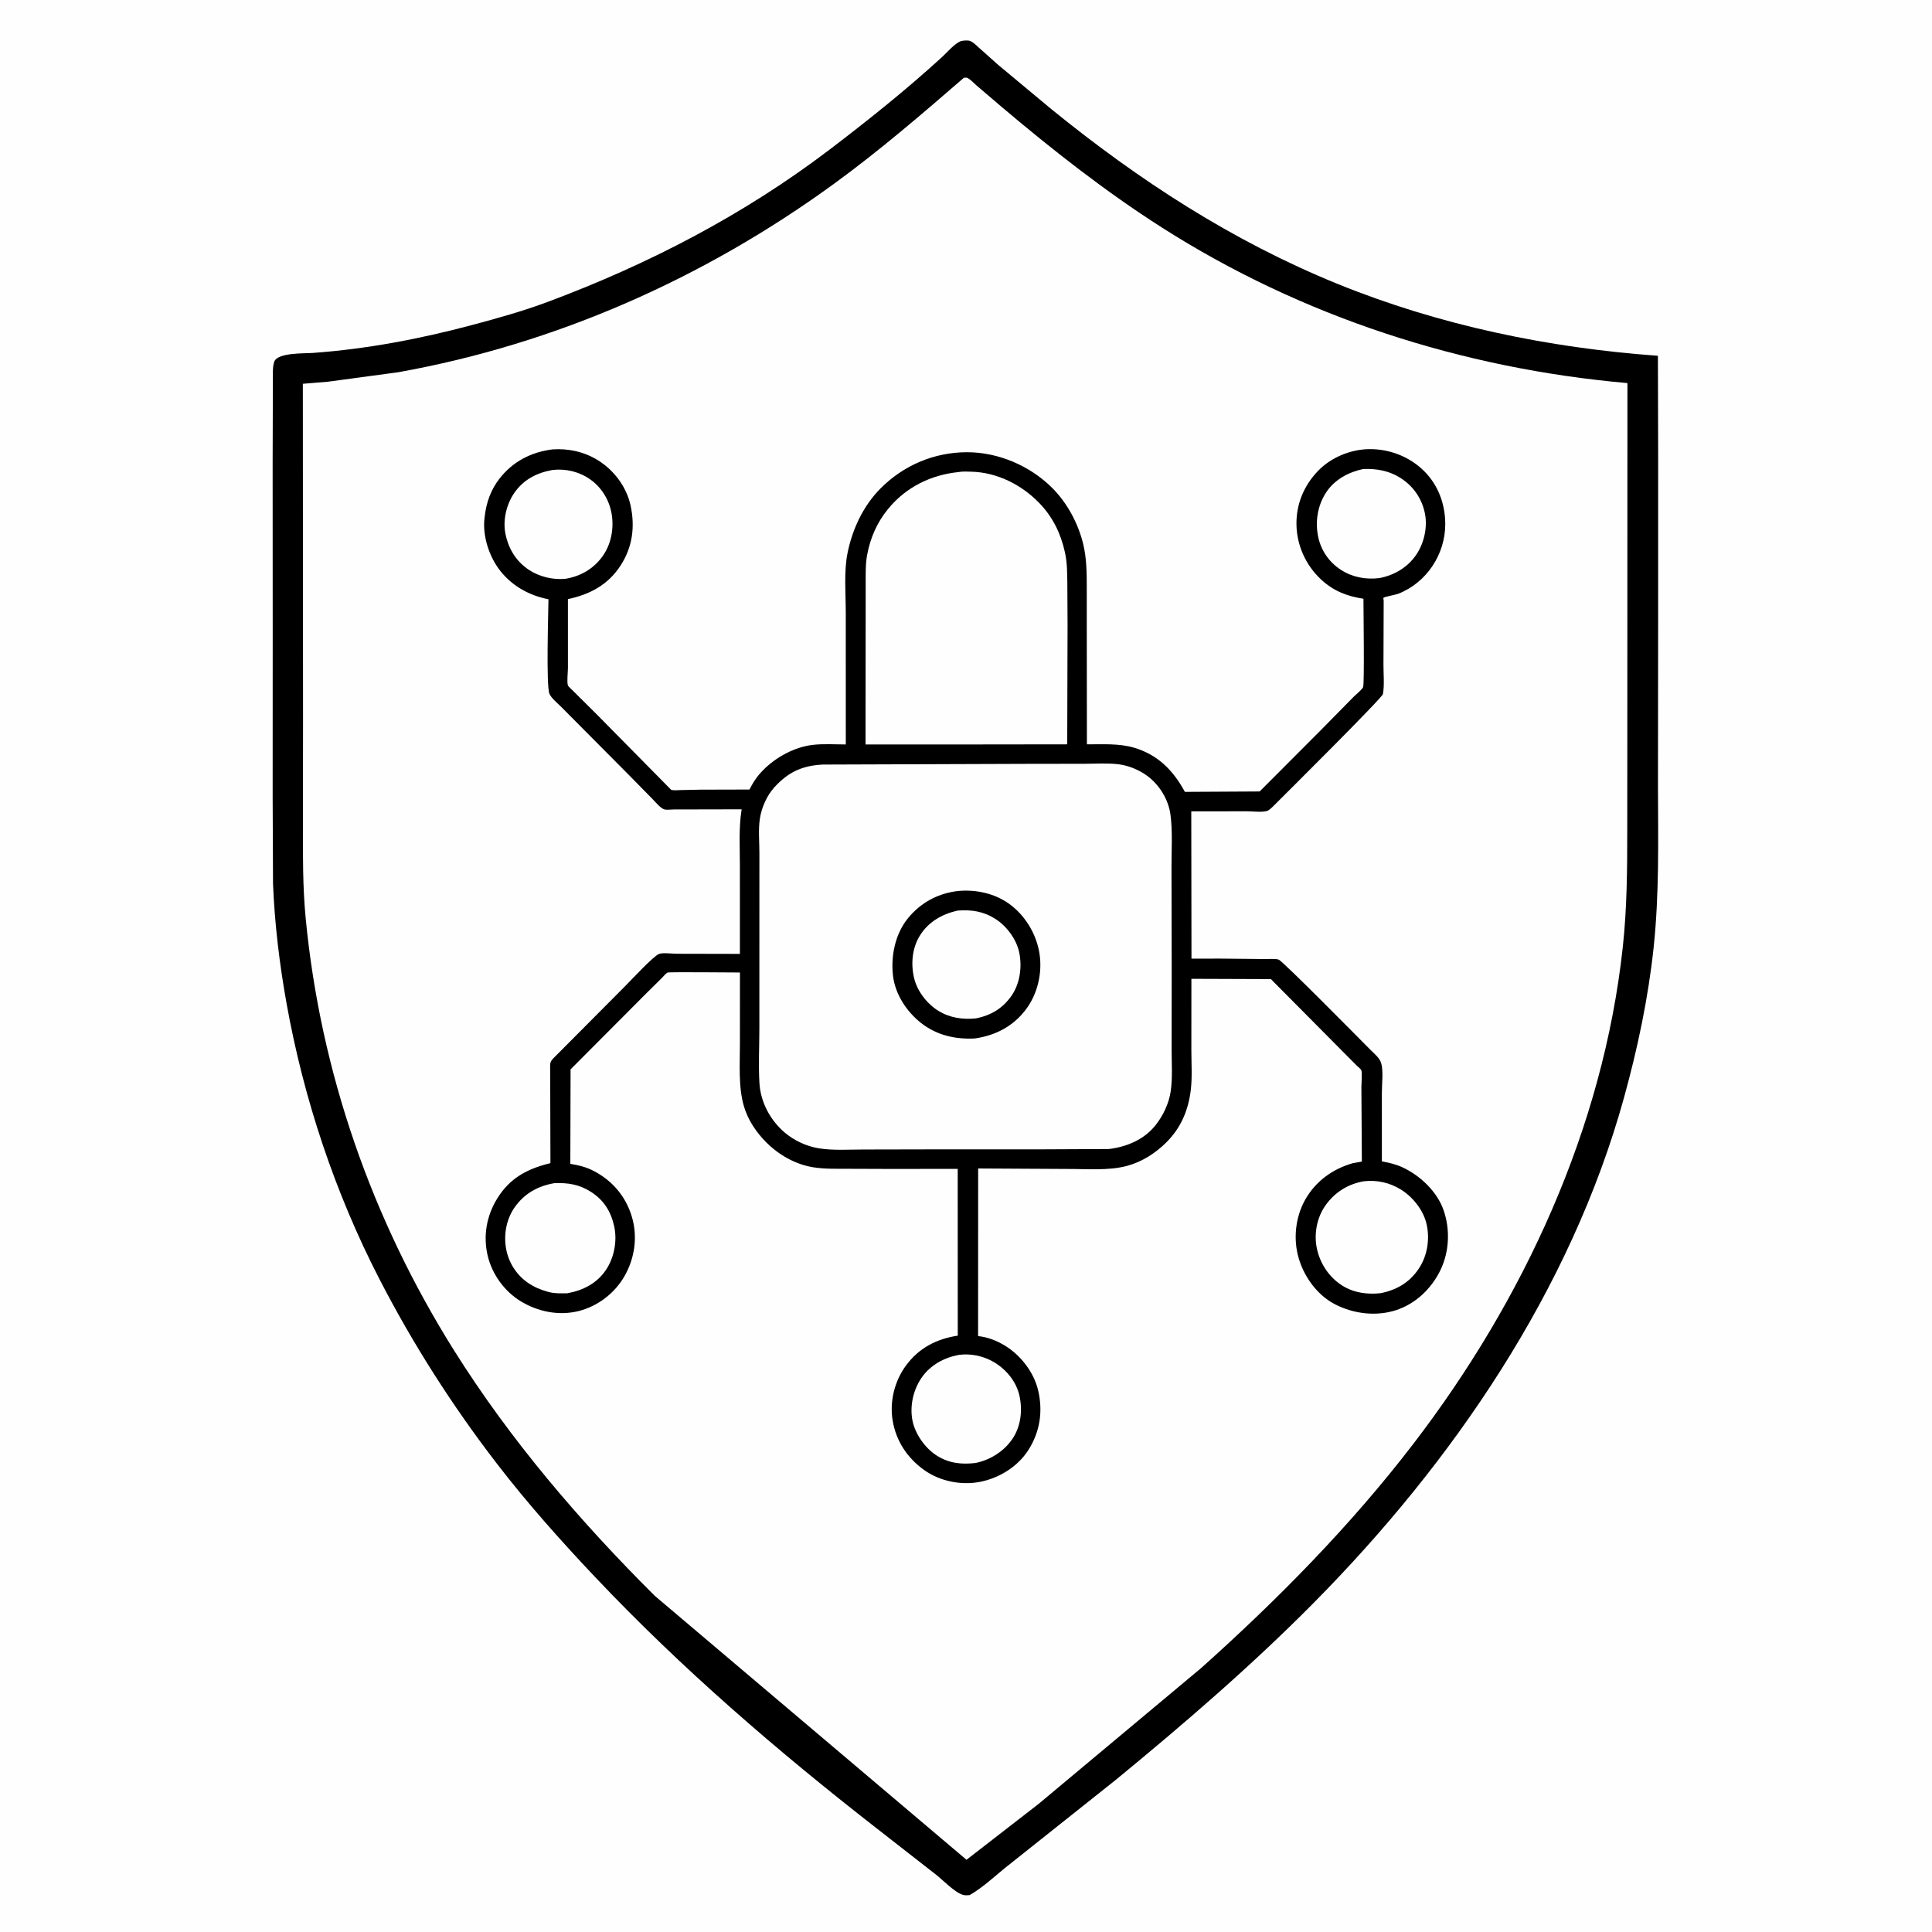 <svg version="1.1" xmlns="http://www.w3.org/2000/svg" style="display: block;" viewBox="0 0 2048 2048" width="1024" height="1024">
<path transform="translate(0,0)" fill="rgb(254,254,254)" d="M -0 -0 L 2048 0 L 2048 2048 L -0 2048 L -0 -0 z"/>
<path transform="translate(0,0)" fill="rgb(0,0,0)" d="M 1018.69 43.5 C 1021.37 42.993 1025.41 42.478 1028.03 43.329 C 1031.58 44.481 1034.98 48.151 1037.73 50.595 L 1058.26 68.883 L 1114.26 115.521 C 1207.19 191.108 1306.48 255.652 1417.77 300.909 C 1525.85 344.862 1641.33 368.741 1757.45 377.145 L 1757.71 480.217 L 1757.69 663.341 L 1757.51 834.426 C 1757.71 891.061 1758.92 947.577 1752.96 1004 C 1747.26 1057.89 1735.93 1111.41 1721.5 1163.59 C 1665.07 1367.58 1540.14 1549.99 1392.5 1699.18 C 1326.34 1766.03 1254.85 1827.55 1182.2 1887.18 L 1069.58 1976.75 C 1056.12 1987.22 1042.6 2000.5 1027.88 2008.88 C 1025.62 2009.08 1023.1 2009.33 1020.89 2008.67 C 1011.75 2005.92 999.976 1993.3 992.306 1987.29 L 928.939 1937.85 C 823.969 1856.06 722.345 1768.54 630.872 1671.77 C 594.588 1633.39 559.282 1593.8 527.022 1551.92 C 479.537 1490.28 437.661 1424.71 402.042 1355.55 C 355.06 1264.32 321.99 1165.04 303.834 1064.09 C 296.321 1022.31 291.118 979.293 289.416 936.868 L 289.027 844.327 L 289.08 671.337 L 289.012 490.898 L 289.277 393.5 C 289.38 390.198 289.587 386.348 290.788 383.256 C 294.516 373.666 322.385 374.791 331.869 374.104 C 388.759 369.983 444.878 359.323 499.947 344.661 C 527.323 337.372 554.293 329.839 580.858 319.925 C 687.189 280.243 788.422 227.734 879 158.87 C 919.887 127.784 960.572 95.235 998.5 60.579 C 1004.31 55.273 1011.46 46.453 1018.69 43.5 z"/>
<path transform="translate(0,0)" fill="rgb(254,254,254)" d="M 1021.69 82.5 C 1022.6 82.321 1024.41 82.185 1025.26 82.5 C 1028.06 83.528 1032.79 88.566 1035.21 90.64 L 1061.76 113.301 C 1115.98 159.137 1171.58 202.845 1231.5 241.087 C 1379.94 335.831 1550.01 390.703 1725.14 406.087 L 1725.04 772.692 L 1724.96 879.528 C 1724.95 921.092 1724.73 962.439 1720.24 1003.82 C 1699.4 1196.11 1615.18 1377.91 1498.25 1530.47 C 1431.92 1617 1354.37 1695.66 1273.22 1768.24 L 1101.1 1912.1 L 1024.53 1971.45 L 694.009 1691.58 C 614.592 1612.46 541.287 1526.94 481.529 1431.83 C 394.182 1292.82 339.685 1136.67 324.011 973.113 C 320.873 940.373 321.072 907.813 321.108 874.975 L 321.235 764.478 L 321.023 406.83 L 347.69 404.625 L 422.156 394.582 C 589.544 364.594 746.687 294.852 884 194.874 C 932.024 159.908 976.833 121.346 1021.69 82.5 z"/>
<path transform="translate(0,0)" fill="rgb(0,0,0)" d="M 585.726 476.369 C 602.655 475.194 619.594 478.981 634 487.985 C 651.068 498.654 664.215 516.228 668.467 535.988 C 673.307 558.478 670.473 579.932 657.845 599.48 C 644.655 619.895 625.211 630.21 602.016 635.082 L 602.029 708.126 C 602.029 712.251 600.771 723.152 602.029 726.547 C 602.554 727.964 606.043 730.829 607.306 732.16 L 632.154 756.838 L 711.385 837.161 C 714.328 838.158 717.942 837.601 721.014 837.529 L 742.335 837.071 L 794.457 836.94 C 798.512 828.923 802.773 822.573 809.133 816.175 C 822.643 802.586 842.068 791.957 861.276 789.638 C 872.58 788.273 885.157 789.14 896.579 789.158 L 896.554 649.853 C 896.581 629.612 894.43 606.027 898.433 586.191 C 903.515 561.013 914.997 536.341 933.223 517.947 C 957.697 493.246 990.272 479.376 1025.19 479.376 C 1058.53 479.376 1092.15 493.905 1115.59 517.429 C 1131.38 533.271 1142.92 554.859 1148.2 576.545 C 1151.95 591.986 1152.01 607.608 1152.02 623.394 L 1152.03 668.42 L 1152.17 789.016 C 1168.76 789.096 1186.4 787.851 1202.46 792.678 C 1227.64 800.244 1243.77 816.795 1256.02 839.416 L 1335.3 838.978 L 1400.68 773.433 L 1434.7 738.859 C 1437.31 736.201 1443.31 731.564 1444.94 728.446 C 1446.46 725.549 1445.31 645.576 1445.32 634.707 C 1427.7 632.042 1413.06 626.259 1399.98 613.917 C 1384.03 598.867 1374.65 577.947 1374.3 556 C 1373.96 534.323 1382.29 514.58 1397.22 499.107 C 1410.91 484.93 1431.53 476.4 1451.12 476.104 C 1472.78 475.776 1494.06 483.979 1509.5 499.246 C 1524.55 514.127 1531.94 534.269 1532.04 555.234 C 1532.19 587.411 1512.35 617.541 1482.33 629.369 C 1479.86 630.343 1467.59 632.688 1466.77 633.503 C 1465.99 634.27 1466.76 635.681 1466.76 636.77 L 1466.53 704.605 C 1466.49 714.294 1467.68 726.302 1465.96 735.72 C 1465.19 739.909 1362.12 842.177 1350.66 853.651 C 1348.88 855.435 1345.54 858.877 1343.22 859.607 C 1337.84 861.299 1327.94 860.012 1322.02 860.018 L 1262.8 860.031 L 1263.02 1016.21 L 1293.05 1016.15 L 1340.48 1016.62 C 1344.55 1016.72 1351.81 1016.03 1355.42 1017.22 C 1359.77 1018.65 1442.23 1102.35 1452.95 1113.09 C 1456.93 1117.07 1462.54 1121.5 1464.14 1127.08 C 1466.59 1135.58 1464.82 1149.14 1464.83 1158.25 L 1464.85 1231.1 C 1472.52 1232.51 1479.69 1234.15 1486.8 1237.46 C 1505.37 1246.1 1523.3 1262.99 1530.2 1282.67 C 1537.39 1303.19 1536.39 1326.89 1526.85 1346.5 C 1517.41 1365.91 1500.91 1381.82 1480.28 1388.69 C 1459.05 1395.75 1434.74 1392.78 1415.08 1382.56 C 1396.37 1372.84 1382.68 1353.91 1376.74 1333.97 C 1370.71 1313.78 1373.11 1290.4 1383.41 1271.98 C 1394.41 1252.3 1412.41 1239.31 1433.77 1233.08 L 1443.62 1231.3 L 1443.13 1152.3 C 1443.11 1149.17 1444.16 1136.58 1443.01 1134.34 C 1442.38 1133.11 1439.41 1130.78 1438.36 1129.72 L 1424.95 1116.25 L 1347.18 1037.88 L 1262.93 1037.58 L 1262.89 1113.24 C 1262.9 1126.81 1263.88 1141.18 1262.37 1154.61 C 1259.91 1176.48 1251.97 1195.52 1236.2 1211.14 C 1224.75 1222.48 1210.59 1231.55 1194.98 1235.81 C 1175.4 1241.15 1152.01 1239.08 1131.74 1239.15 L 1036.89 1238.63 L 1036.81 1416.32 C 1046.43 1417.24 1055.98 1420.93 1064.26 1425.81 C 1081.6 1436.05 1095.95 1454.35 1100.53 1474.1 C 1105.69 1496.33 1102.37 1518.06 1089.95 1537.34 C 1078.65 1554.9 1059.01 1566.94 1038.69 1570.86 C 1018.79 1574.69 996.368 1570.19 979.821 1558.43 C 961.781 1545.62 949.732 1527.38 946.187 1505.5 C 942.913 1485.3 948.401 1463.66 960.558 1447.26 C 974.241 1428.81 992.958 1419.21 1015.27 1415.86 L 1015.21 1239.05 L 944.843 1239.13 L 899.191 1238.97 C 886.838 1238.89 874.147 1239.34 861.912 1237.35 C 842.901 1234.25 825.435 1224.18 811.999 1210.67 C 801.539 1200.15 792.851 1187.16 788.619 1172.81 C 782.482 1152 784.394 1127.42 784.35 1105.85 L 784.373 1030.89 C 778.11 1030.92 708.813 1030.19 707.525 1030.96 C 705.566 1032.12 703.012 1035.33 701.315 1036.98 L 685.496 1052.6 L 604.836 1133.57 L 604.571 1233.72 C 613.311 1235.12 621.8 1237.23 629.664 1241.4 C 649.413 1251.85 663.328 1268.28 669.76 1289.66 C 676.119 1310.8 672.933 1333.5 662.119 1352.57 C 651.744 1370.86 633.438 1384.88 613 1389.87 C 592.127 1394.96 570.164 1390.42 552.049 1379.42 C 534.819 1368.96 521.755 1350.96 517.034 1331.35 C 511.952 1310.25 515.743 1288.81 527.095 1270.44 C 540.595 1248.58 559.18 1238.85 583.487 1232.98 L 583.222 1136 C 583.23 1133.43 582.85 1128.31 583.681 1125.98 C 584.581 1123.45 587.693 1120.74 589.553 1118.85 L 603.95 1104.38 L 662.388 1045.64 C 668.386 1039.67 692.644 1013.36 698.708 1011.17 C 702.761 1009.71 712.857 1011.01 717.68 1011.02 L 784.327 1011.16 L 784.313 917.303 C 784.294 898.289 783.063 878.244 785.949 859.424 L 786.189 857.905 L 714.546 858.057 C 711.813 858.034 706.179 858.757 703.903 857.901 C 699.833 856.371 694.827 850.194 691.739 847.064 L 666.059 820.917 L 595.178 749.588 C 591.6 745.958 584.491 740.169 582.461 735.546 C 578.772 727.147 581.299 648.29 581.392 635.235 C 561.412 631.37 543.518 621.582 530.687 605.607 C 518.64 590.607 511.276 568.289 513.609 549.029 L 513.866 547 C 515.629 532.388 520.309 519.197 529.402 507.473 C 543.521 489.267 563.046 479.198 585.726 476.369 z"/>
<path transform="translate(0,0)" fill="rgb(254,254,254)" d="M 585.433 498.229 C 599.595 496.545 613.811 499.903 625.522 508.095 C 637.695 516.61 645.88 530.061 648.361 544.664 C 650.99 560.137 647.9 577.022 638.608 589.85 C 628.974 603.151 615.04 611.123 598.954 613.593 C 586.102 614.752 571.88 611.383 561.039 604.316 C 547.244 595.323 539.11 581.976 535.815 566 C 532.846 551.609 536.784 534.697 545.075 522.654 C 554.851 508.455 568.858 501.248 585.433 498.229 z"/>
<path transform="translate(0,0)" fill="rgb(254,254,254)" d="M 1016.51 1436.21 C 1029.47 1434.56 1042.84 1437.44 1054 1444.15 C 1066.93 1451.93 1077.39 1464.64 1080.67 1479.57 C 1084.06 1494.97 1082.2 1512.05 1073.18 1525.32 C 1064.21 1538.53 1049.61 1547.67 1034.09 1550.83 C 1019.02 1552.57 1005.94 1551.17 992.875 1542.89 C 980.592 1535.11 969.875 1519.79 967.187 1505.5 C 964.318 1490.25 968.085 1473.36 976.82 1460.6 C 986.104 1447.03 1000.66 1439.16 1016.51 1436.21 z"/>
<path transform="translate(0,0)" fill="rgb(254,254,254)" d="M 1445.14 497.169 C 1459.26 496.621 1472.54 498.985 1484.61 506.67 C 1498.13 515.279 1507.21 528.41 1510.43 544.058 C 1513.44 558.69 1509.65 575.61 1501.36 587.936 C 1492.33 601.357 1477.92 609.844 1462.24 612.786 C 1447.66 614.522 1433.68 611.997 1421.28 603.961 C 1409.04 596.032 1400.47 583.703 1397.41 569.436 C 1393.9 553.111 1396.63 535.654 1406 521.618 C 1414.93 508.238 1429.72 500.31 1445.14 497.169 z"/>
<path transform="translate(0,0)" fill="rgb(254,254,254)" d="M 587.538 1254.22 C 601.909 1253.6 614.062 1255.51 626.346 1263.36 C 639.996 1272.08 647.648 1284.21 651.081 1300 C 654.435 1315.42 651.086 1333.33 642.166 1346.41 C 632.497 1360.58 617.756 1368 601.268 1370.93 C 594.729 1371.01 588.046 1371.3 581.682 1369.59 L 580 1369.11 C 572.713 1367.09 565.909 1364.15 559.667 1359.85 C 547.429 1351.41 539.142 1338.41 536.5 1323.79 C 533.773 1308.71 536.72 1292.29 545.653 1279.66 C 555.98 1265.05 570.268 1257.21 587.538 1254.22 z"/>
<path transform="translate(0,0)" fill="rgb(254,254,254)" d="M 1445.46 1252.23 C 1459.4 1250.57 1473.07 1253.55 1484.99 1260.96 C 1497.94 1269.02 1509.06 1283.08 1512.35 1298.14 C 1515.8 1313.9 1512.99 1331.26 1504.03 1344.72 C 1494.21 1359.47 1480.72 1367.36 1463.6 1370.82 C 1449.59 1372.41 1435.01 1370.44 1422.92 1362.82 C 1409.03 1354.06 1399.48 1339.76 1396.01 1323.76 C 1392.68 1308.41 1395.77 1291.14 1404.8 1278.15 C 1414.57 1264.1 1428.72 1255.18 1445.46 1252.23 z"/>
<path transform="translate(0,0)" fill="rgb(254,254,254)" d="M 1016.24 500.389 C 1020.25 499.589 1025.4 499.902 1029.5 500.003 C 1057.03 500.688 1082.95 513.836 1101.85 533.412 C 1116.09 548.157 1124.47 565.597 1128.88 585.5 C 1131.31 596.453 1131.27 607.589 1131.42 618.749 L 1131.66 661.967 L 1131.3 789.025 L 1033.71 789.144 L 917.502 789.154 L 917.63 656.048 L 917.653 617.7 C 917.666 607.818 917.406 597.804 919.233 588.052 C 922.594 570.11 929.7 553.85 941.27 539.664 C 960.184 516.473 986.741 503.345 1016.24 500.389 z"/>
<path transform="translate(0,0)" fill="rgb(254,254,254)" d="M 872.325 810.467 L 1086.88 809.726 L 1150.47 809.628 C 1162.09 809.62 1174.51 808.743 1186 810.194 C 1196.36 811.502 1207.47 816.138 1215.88 822.288 C 1229.04 831.916 1238.61 847.444 1240.76 863.686 C 1243.15 881.776 1241.76 901.731 1241.84 920.04 L 1242.05 1029.09 L 1241.97 1112.15 C 1241.94 1126.82 1243.11 1142.52 1240.97 1157 C 1239.11 1169.6 1233.1 1182.28 1225.32 1192.27 C 1213.13 1207.94 1194.45 1215.77 1175.25 1218.03 L 1104.15 1218.36 L 983.021 1218.39 L 914.647 1218.53 C 899.557 1218.59 883.299 1219.66 868.387 1217.33 C 855.182 1215.27 842.005 1209.17 831.819 1200.53 C 816.681 1187.69 806.298 1168.49 805.062 1148.51 C 803.873 1129.31 804.953 1109.46 804.957 1090.18 L 804.972 974.776 L 804.991 904 C 804.982 892.41 803.764 879.604 805.436 868.214 C 807.203 856.17 812.797 843.413 821.006 834.414 C 835.701 818.301 850.635 811.515 872.325 810.467 z"/>
<path transform="translate(0,0)" fill="rgb(0,0,0)" d="M 1016.74 944.388 C 1034.85 942.914 1054.07 947.064 1069.1 957.642 C 1086.55 969.929 1098.77 990.095 1101.95 1011.17 C 1105.04 1031.59 1099.84 1053.81 1087.32 1070.29 C 1073.79 1088.1 1055.06 1097.75 1033.25 1100.81 C 1012.64 1101.91 992.891 1097.37 976.44 1084.47 C 961.119 1072.46 948.917 1054 946.628 1034.37 C 944.187 1013.45 948.883 990.197 962.343 973.558 C 976.074 956.584 995.079 946.484 1016.74 944.388 z"/>
<path transform="translate(0,0)" fill="rgb(254,254,254)" d="M 1015.15 965.254 C 1029.94 964.136 1042.52 966.048 1055.19 974.104 C 1066.99 981.61 1077.35 995.463 1080.33 1009.23 C 1083.58 1024.21 1081.4 1041.89 1072.76 1054.76 C 1063.37 1068.73 1050.73 1076.29 1034.47 1079.54 C 1020.53 1080.94 1006.97 1079.03 994.835 1071.59 C 982.892 1064.27 972.546 1051.02 969.155 1037.46 C 965.371 1022.33 966.745 1005.22 975.112 991.756 C 984.205 977.127 998.689 968.926 1015.15 965.254 z"/>
</svg>